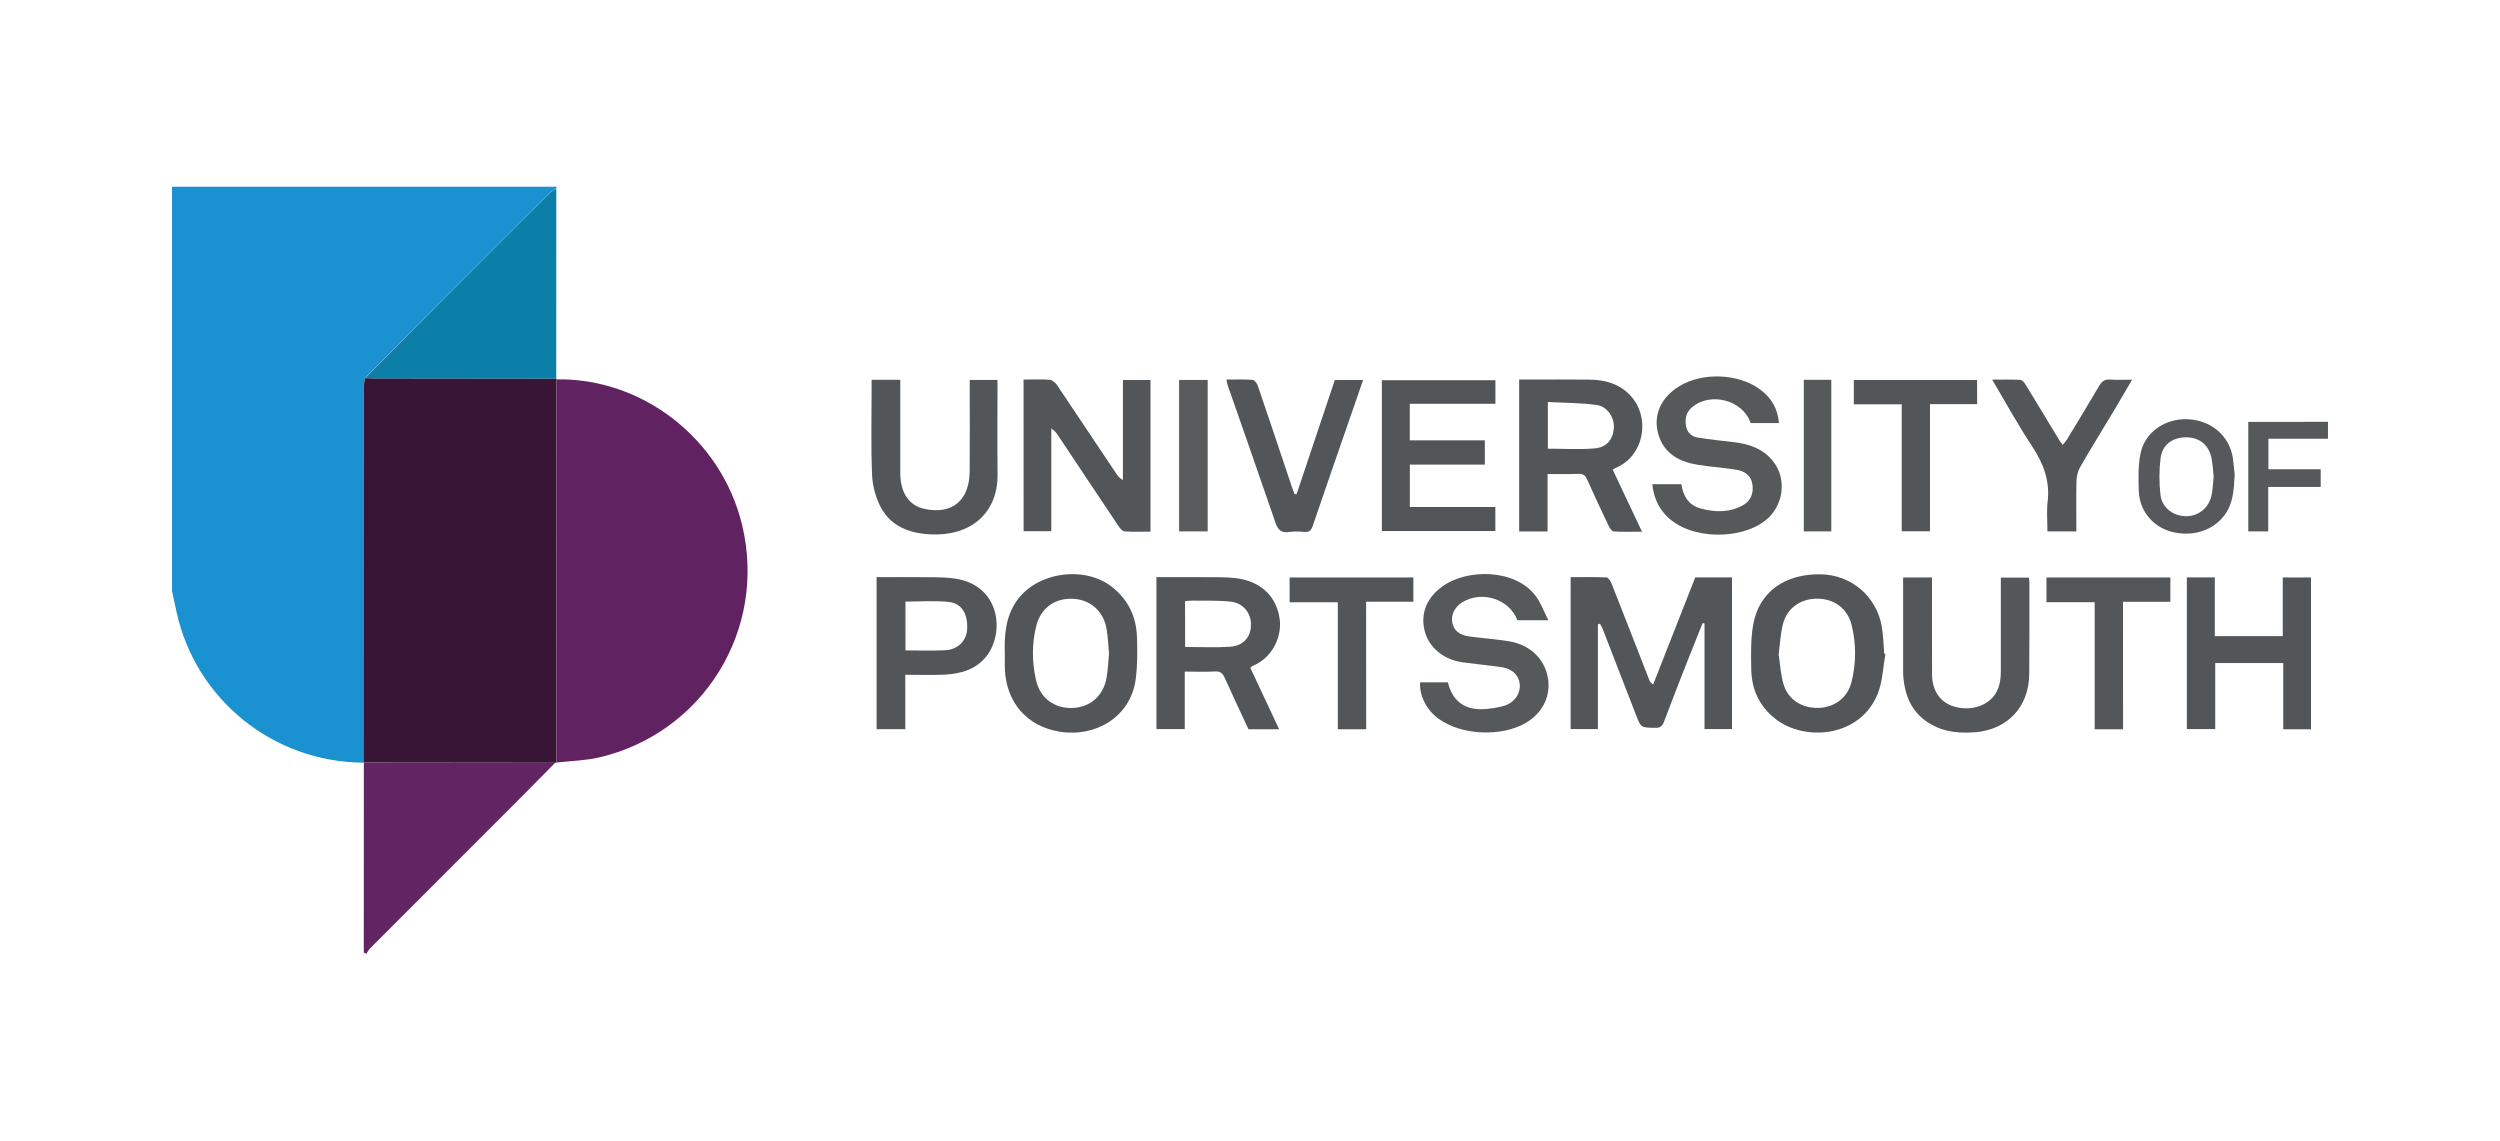 <?xml version="1.0" encoding="utf-8"?>
<!-- Generator: Adobe Illustrator 28.0.0, SVG Export Plug-In . SVG Version: 6.00 Build 0)  -->
<svg version="1.1" xmlns="http://www.w3.org/2000/svg" xmlns:xlink="http://www.w3.org/1999/xlink" x="0px" y="0px"
	 viewBox="0 0 361 164.7" style="enable-background:new 0 0 361 164.7;" xml:space="preserve">
<style type="text/css">
	.st0{fill:#231F20;}
	.st1{fill:#7F4199;}
	.st2{fill:#12294C;}
	.st3{fill:#B11F3D;}
	.st4{fill:#D92B35;}
	.st5{fill:#282425;}
	.st6{fill:#272324;}
	.st7{fill:#272323;}
	.st8{fill:#D92C35;}
	.st9{fill:#262223;}
	.st10{fill:#DA393A;}
	.st11{fill:#DB4541;}
	.st12{fill:#D92733;}
	.st13{fill:#FFF5F1;}
	.st14{fill:#DA413E;}
	.st15{fill:#D93237;}
	.st16{fill:#DA3A3B;}
	.st17{fill-rule:evenodd;clip-rule:evenodd;fill:#312783;}
	.st18{fill:#312783;}
	.st19{fill:#133759;}
	.st20{fill:none;stroke:#FFFFFF;stroke-width:0.74;}
	.st21{fill:#ACDDF7;}
	.st22{fill:#FFCF28;}
	.st23{fill:#FFFFFF;}
	.st24{fill:#E2A122;}
	.st25{fill:#E53421;}
	.st26{fill:#0097D5;}
	.st27{fill:#008A3B;}
	.st28{fill:#85BB25;}
	.st29{fill:#008D3C;}
	.st30{fill:#1B296B;}
	.st31{fill:url(#SVGID_1_);}
	.st32{fill:#2B2A29;}
	.st33{fill-rule:evenodd;clip-rule:evenodd;fill:#231F20;}
	.st34{filter:url(#Adobe_OpacityMaskFilter);}
	.st35{fill-rule:evenodd;clip-rule:evenodd;fill:#FFFFFF;}
	.st36{mask:url(#b_00000147202908081819944540000011123075591543539849_);fill-rule:evenodd;clip-rule:evenodd;fill:#231F20;}
	.st37{filter:url(#Adobe_OpacityMaskFilter_00000135687598764893639250000010776910041564144263_);}
	.st38{mask:url(#d_00000142892558725167343260000008230625351767279511_);fill-rule:evenodd;clip-rule:evenodd;fill:#BD2F37;}
	.st39{filter:url(#Adobe_OpacityMaskFilter_00000131332479797371495240000001715819420359590837_);}
	.st40{mask:url(#f_00000120547196515365468720000012795028362221060998_);fill-rule:evenodd;clip-rule:evenodd;fill:#BD2F37;}
	.st41{fill-rule:evenodd;clip-rule:evenodd;fill:#BD2F37;}
	.st42{filter:url(#Adobe_OpacityMaskFilter_00000040541050725278806930000007646938723962624942_);}
	.st43{mask:url(#h_00000049210890665865852000000008897538758084081078_);fill-rule:evenodd;clip-rule:evenodd;fill:#BD2F37;}
	.st44{fill:#006DA9;}
	.st45{fill:#C6C7C7;}
	.st46{fill:#636373;}
	.st47{fill:#252122;}
	.st48{fill:#262324;}
	.st49{fill:#252223;}
	.st50{fill:#626373;}
	.st51{fill:#2A2627;}
	.st52{fill:#2E2B2C;}
	.st53{fill:#2B2829;}
	.st54{fill:#646474;}
	.st55{fill:#646574;}
	.st56{fill:#2C2A2A;}
	.st57{fill:#666676;}
	.st58{fill:#686877;}
	.st59{fill:#6C6B7A;}
	.st60{fill:#F2F1F2;}
	.st61{fill:#D3D3D7;}
	.st62{fill:#B22526;}
	.st63{fill:#AFB4B9;}
	.st64{fill:#AFB5BA;}
	.st65{fill:#0B0B0B;}
	.st66{fill:#131212;}
	.st67{fill:#070707;}
	.st68{fill:#121212;}
	.st69{fill:#111010;}
	.st70{fill:#141313;}
	.st71{fill:#181716;}
	.st72{fill:#161515;}
	.st73{fill:#B1B6BB;}
	.st74{fill:#FBF3F2;}
	.st75{fill:#F9F5F5;}
	.st76{fill:#FBF2F1;}
	.st77{fill:#EED2D1;}
	.st78{fill:#F3E0DE;}
	.st79{fill:#F4E4E3;}
	.st80{fill:#EFD8D8;}
	.st81{fill:#EAC7C7;}
	.st82{fill:#F5EAEA;}
	.st83{fill:#F5F5F6;}
	.st84{fill:#B32627;}
	.st85{fill:#B32728;}
	.st86{fill:#B42829;}
	.st87{fill:#B83533;}
	.st88{fill:#B7302F;}
	.st89{fill:#1F1C1B;}
	.st90{fill:#F6F6F6;}
	.st91{fill:#FBFCFB;}
	.st92{fill:#C09E2E;}
	.st93{fill:#0D6E9F;}
	.st94{fill:#DD2928;}
	.st95{fill:#C09F2E;}
	.st96{fill:#116E9F;}
	.st97{fill:#DA2727;}
	.st98{fill:#372F24;}
	.st99{fill:#C3A02F;}
	.st100{fill:#090909;}
	.st101{fill:#166A92;}
	.st102{fill:#A19E9E;}
	.st103{fill:#F1F3F5;}
	.st104{fill:#F8F0ED;}
	.st105{fill:#F4F2F0;}
	.st106{fill:#E6E5E4;}
	.st107{fill:#BF2A28;}
	.st108{fill:#CA2727;}
	.st109{fill:#417AA3;}
	.st110{fill:#D64F3A;}
	.st111{fill:#D35946;}
	.st112{fill:#070808;}
	.st113{fill:#0A0A0A;}
	.st114{fill:#090808;}
	.st115{fill:#0E0E0E;}
	.st116{clip-path:url(#SVGID_00000085214686917230928900000000745528885823542422_);fill:#0091B9;}
	.st117{clip-path:url(#SVGID_00000085214686917230928900000000745528885823542422_);fill:#92278F;}
	.st118{fill:#F6F6F9;}
	.st119{fill:#293777;}
	.st120{fill:#35407D;}
	.st121{fill:#F1F2F6;}
	.st122{fill:#EFF0F4;}
	.st123{fill:#ECEDF3;}
	.st124{fill:#F3F3F7;}
	.st125{fill:#F4F3F7;}
	.st126{fill:#F5F5F8;}
	.st127{fill:#BECB30;}
	.st128{fill:#EFEFF4;}
	.st129{fill:#E7E7EE;}
	.st130{fill:#F0F1F6;}
	.st131{fill:#F9F9FB;}
	.st132{fill:#BFCC30;}
	.st133{fill:#26306D;}
	.st134{fill:#28316D;}
	.st135{fill:#27326F;}
	.st136{fill:#26306C;}
	.st137{fill:#2D3B79;}
	.st138{fill:#283877;}
	.st139{fill:#2B3A79;}
	.st140{fill:#293877;}
	.st141{fill:#283776;}
	.st142{fill:#125EA9;}
	.st143{fill:#165FA9;}
	.st144{fill:#1C60AA;}
	.st145{fill:#145FA9;}
	.st146{fill:#1B60A9;}
	.st147{fill:#1860A9;}
	.st148{fill:#195FA9;}
	.st149{fill:#2362AB;}
	.st150{fill:#0D5EA9;}
	.st151{fill:#252021;}
	.st152{fill:#242021;}
	.st153{fill:#232020;}
	.st154{fill:#242122;}
	.st155{fill:#282526;}
	.st156{fill:#EC3226;}
	.st157{fill:#FBFBFA;}
	.st158{fill:#2E2520;}
	.st159{fill:#2C2928;}
	.st160{fill:#F8E014;}
	.st161{fill:#F7DE1B;}
	.st162{fill:#F6DE19;}
	.st163{fill:#E73227;}
	.st164{fill:#0EA38A;}
	.st165{fill:#0BA48B;}
	.st166{fill:#0FA289;}
	.st167{fill:#FBDF14;}
	.st168{fill:#16233D;}
	.st169{fill:url(#SVGID_00000119081403510015133300000010740146327988645766_);}
	.st170{fill:url(#SVGID_00000094581398264693020920000012554170994403559587_);}
	.st171{fill:#0769AE;}
	.st172{fill:#D0CEB0;}
	.st173{fill:#A67941;}
	.st174{fill:#A21E22;}
	.st175{fill:#D21F2F;}
	.st176{fill:#E9E8DE;}
	.st177{fill:#563D3D;}
	.st178{fill:#771113;}
	.st179{fill:#004B6A;}
	.st180{clip-path:url(#SVGID_00000122700828342593732650000012723302089202895504_);}
	.st181{clip-path:url(#SVGID_00000029046451539895370020000018148184871215024548_);fill:#8E6D6A;}
	.st182{fill:none;stroke:#E1087F;stroke-width:0.218;stroke-miterlimit:10;}
	.st183{opacity:0.5;}
	.st184{clip-path:url(#SVGID_00000167370733450860495950000005278351850633001150_);}
	.st185{clip-path:url(#SVGID_00000082354426576432881890000006104364473389233332_);fill:#80252F;}
	.st186{fill:#D1AC61;}
	.st187{fill:none;stroke:#D1AC61;stroke-width:0.871;stroke-miterlimit:10;}
	.st188{clip-path:url(#SVGID_00000029020726077387989150000001012791030812595385_);}
	.st189{clip-path:url(#SVGID_00000129206419472703317680000016264504574972155321_);fill:#80252F;}
	.st190{fill:#D1685A;}
	.st191{clip-path:url(#SVGID_00000150809703167039701570000018086983531929898407_);}
	.st192{clip-path:url(#SVGID_00000018937105203712703260000008039718546145322173_);fill:#80252F;}
	.st193{fill:#173939;}
	.st194{fill:#2F3331;}
	.st195{fill:#64757D;}
	.st196{fill:#E2E3E1;}
	.st197{fill:#7E5B48;}
	.st198{fill:#A57A54;}
	.st199{fill:#ECE3E2;}
	.st200{fill:#3E3C33;}
	.st201{fill:#CC9280;}
	.st202{fill:#733B3C;}
	.st203{fill:#F7EBE7;}
	.st204{fill:#F6E8E5;}
	.st205{fill:#5C3826;}
	.st206{fill:#D0B790;}
	.st207{fill:#93594A;}
	.st208{fill:none;}
	.st209{fill:#B4A69F;}
	.st210{fill:#996C43;}
	.st211{fill:#B58F42;}
	.st212{fill:#F6DDB2;}
	.st213{fill:#008254;}
	.st214{fill:#006B48;}
	.st215{fill:#B78D71;}
	.st216{fill:#E1D080;}
	.st217{fill:#E1C170;}
	.st218{fill:#A1783F;}
	.st219{fill:#231715;}
	.st220{fill:#6A4C43;}
	.st221{fill:#B6B588;}
	.st222{fill:#E5D663;}
	.st223{fill:#F8EE95;}
	.st224{fill:#97663F;}
	.st225{fill:#77624F;}
	.st226{fill:#B4C6C0;}
	.st227{fill:#565E64;}
	.st228{fill:#D5D9D5;}
	.st229{fill:#A1A792;}
	.st230{fill:#AEA278;}
	.st231{fill:#576868;}
	.st232{fill:#6F929A;}
	.st233{fill:#173636;}
	.st234{fill:#EFEEED;}
	.st235{fill:#36403D;}
	.st236{fill:#A2393A;}
	.st237{fill:#CEBB7C;}
	.st238{fill:#E7E2C9;}
	.st239{fill:#71573A;}
	.st240{fill:#9A753D;}
	.st241{fill:#C39892;}
	.st242{fill:#C8A59C;}
	.st243{fill:#97615F;}
	.st244{fill:#BB8989;}
	.st245{fill:#68736D;}
	.st246{fill:#EAEDE8;}
	.st247{fill:#6C7E81;}
	.st248{fill:#ABBBB4;}
	.st249{fill:#0181BE;}
	.st250{fill:#056DB4;}
	.st251{fill:#8EB7CD;}
	.st252{fill:#C6E0EC;}
	.st253{fill:#BF782A;}
	.st254{fill:#4F424D;}
	.st255{fill:#74687E;}
	.st256{fill:#9C979C;}
	.st257{fill:#7E5A37;}
	.st258{fill:#0C5FAB;}
	.st259{fill:#213C75;}
	.st260{fill:#3177AB;}
	.st261{fill:#988161;}
	.st262{fill:#922F6C;}
	.st263{fill:#BE82A6;}
	.st264{fill:#656768;}
	.st265{fill:#083E62;}
	.st266{fill:#932F6C;}
	.st267{fill:#AD628F;}
	.st268{fill:#31006B;}
	.st269{fill:#3A4147;}
	.st270{fill:#002D55;}
	.st271{fill:#252C6A;}
	.st272{fill:#46C1BE;}
	.st273{fill:#333132;}
	.st274{fill:#0A0B0B;}
	.st275{fill:#161616;}
	.st276{fill:#0D0E0E;}
	.st277{fill:#0B0C0C;}
	.st278{fill:#0F0F10;}
	.st279{fill:#100F0F;}
	.st280{fill:#131413;}
	.st281{fill:#EFEDED;}
	.st282{fill:#D23B27;}
	.st283{fill:#1863A3;}
	.st284{fill:#1361A4;}
	.st285{fill:#E5D485;}
	.st286{fill:#DECE88;}
	.st287{fill:#959CB3;}
	.st288{fill:#E4D283;}
	.st289{fill:#E0CE85;}
	.st290{fill:#E1D286;}
	.st291{fill:#1A91D0;}
	.st292{fill:#381435;}
	.st293{fill:#612262;}
	.st294{fill:#632463;}
	.st295{fill:#0C7FA8;}
	.st296{fill:#535659;}
	.st297{fill:#535658;}
	.st298{fill:#56595A;}
	.st299{fill:#525557;}
	.st300{fill:#545759;}
	.st301{fill:#57585B;}
	.st302{fill:#5A5B5D;}
	.st303{fill:#015FBB;}
	.st304{fill:#3E5BC6;}
	.st305{fill:#5D6972;}
	.st306{fill:#BA2632;}
	.st307{fill:#BA2532;}
	.st308{fill:#5E6973;}
	.st309{fill:#5E6B76;}
	.st310{fill:#5F6B74;}
	.st311{fill:#F4F2F1;}
	.st312{fill:#F9F2F3;}
	.st313{fill:#F9F1F1;}
	.st314{fill:#F9F0EF;}
	.st315{fill:#F2EDEC;}
	.st316{fill:#EDE2E2;}
	.st317{fill:#F1EAE9;}
	.st318{fill:#BA2533;}
	.st319{fill:#232F60;}
	.st320{fill:#000F4D;}
	.st321{fill:#203232;}
	.st322{fill:#B39250;}
	.st323{fill:#1D3762;}
	.st324{fill:#B49554;}
	.st325{fill:#D9CAAB;}
	.st326{fill:#E2DCCA;}
	.st327{fill:#B39351;}
	.st328{fill:#1E3662;}
	.st329{fill:#1F3662;}
	.st330{fill:#223764;}
	.st331{fill:#B39253;}
	.st332{fill:#243B67;}
	.st333{fill:#E1D7C1;}
	.st334{fill:#BFBECA;}
	.st335{fill:#FFF8F3;}
	.st336{fill:#9C9BB0;}
	.st337{fill:#19385E;}
	.st338{fill:#18365C;}
	.st339{fill:#B7263C;}
	.st340{fill:#17365C;}
	.st341{fill:#15365B;}
	.st342{fill:#19385D;}
	.st343{fill:#B7243F;}
	.st344{fill:#1A3A5E;}
	.st345{fill:#BC384C;}
	.st346{fill:#1E3F63;}
	.st347{fill:#264467;}
	.st348{fill:#2F5172;}
	.st349{fill:#E52353;}
	.st350{fill:#211F1D;}
	.st351{fill:#282725;}
	.st352{fill:#262523;}
	.st353{fill:#2B2A28;}
	.st354{fill:#252422;}
	.st355{fill:#E02426;}
	.st356{fill:#5690CB;}
	.st357{fill:#BD7129;}
	.st358{fill:#BD732B;}
	.st359{fill:#E09E25;}
	.st360{fill:#D38C28;}
	.st361{fill:#F7BF15;}
	.st362{fill:#C37B33;}
	.st363{fill:#EBAD1F;}
	.st364{fill:#C27829;}
	.st365{fill:#F5BD17;}
	.st366{fill:#B55227;}
	.st367{fill:#B02E24;}
	.st368{fill:#205697;}
	.st369{fill:#F6F5F4;}
	.st370{fill:#CD8529;}
	.st371{fill:#F8F8F7;}
	.st372{fill:#C88029;}
	.st373{fill:#DDDDDC;}
	.st374{fill:#C3C2C2;}
	.st375{fill:#363635;}
	.st376{fill:#D2D2D2;}
	.st377{fill:#EDEDED;}
	.st378{fill:#CCCBCB;}
	.st379{fill:#2C2C6F;}
	.st380{fill:#2D2D6F;}
	.st381{fill:#EC3427;}
	.st382{fill:#ED3828;}
	.st383{fill:#2E2E70;}
	.st384{fill:#ED3B29;}
	.st385{fill:#ED3928;}
	.st386{fill:#EC3728;}
	.st387{fill:url(#SVGID_00000115503402689708648600000005603028229028181650_);}
	.st388{fill:url(#SVGID_00000021096077147517429850000000206703045128053634_);}
	.st389{fill:url(#SVGID_00000170997504764699143120000012151008850598101681_);}
	.st390{fill:url(#SVGID_00000182525570693321650110000003237784726565143712_);}
	.st391{fill:url(#SVGID_00000021101446769543918270000007499597980974820742_);}
	.st392{fill:url(#SVGID_00000018947370865209317950000018208570847739390095_);}
	.st393{fill:url(#SVGID_00000083804015906068906460000010359011330468232087_);}
	.st394{fill:url(#SVGID_00000072241134733626464560000010024016709416380835_);}
	.st395{fill:url(#SVGID_00000178889641015648968320000008021560082782793145_);}
	.st396{fill:url(#SVGID_00000126304164868006882510000014353962615293450371_);}
	.st397{fill:url(#SVGID_00000175295290731096923360000016167874083967621791_);}
	.st398{fill:url(#SVGID_00000077324160193477240330000013743834686020421027_);}
	.st399{fill:url(#SVGID_00000170247152194386957270000015488621613618725263_);}
	.st400{fill:url(#SVGID_00000011720357147405408530000017503278755568025986_);}
	.st401{fill:url(#SVGID_00000140707112308930516910000010487936027755591862_);}
	.st402{fill:url(#SVGID_00000171714992297144002180000017865687996008663695_);}
	.st403{fill:url(#SVGID_00000044136931301892756430000003786878625376302745_);}
	.st404{fill:url(#SVGID_00000015324046732687021460000015929374937944661926_);}
	.st405{fill:url(#SVGID_00000077287612050649033280000007849416010135993986_);}
	.st406{fill:url(#SVGID_00000065797292765030172240000015911100049305550498_);}
	.st407{fill:url(#SVGID_00000156551125587275744400000015279035250673788562_);}
	.st408{fill:url(#SVGID_00000016077794011022226030000008230547439805474701_);}
	.st409{fill:#3B3536;}
	.st410{fill:#292525;}
	.st411{fill:#2F2A2B;}
	.st412{fill:#332E2E;}
	.st413{fill:#2B2728;}
	.st414{fill:#F6F5F5;}
	.st415{fill:#F5F4F4;}
	.st416{fill:#3178BB;}
	.st417{fill:#2E2C2D;}
	.st418{fill:#292627;}
	.st419{fill:#2D2B2C;}
	.st420{fill:#2C292A;}
	.st421{fill:#323031;}
	.st422{fill:#312F30;}
	.st423{fill:#333133;}
	.st424{fill:#302D2F;}
	.st425{fill:#3B3A3C;}
	.st426{fill:#FBFBFB;}
	.st427{fill:#E12728;}
	.st428{fill:#1F1D1D;}
	.st429{fill:#1E1C1C;}
	.st430{fill:#222020;}
	.st431{fill:#232222;}
	.st432{fill:#0A0A09;}
	.st433{fill:#686564;}
	.st434{fill:#1A1918;}
	.st435{fill:#181717;}
	.st436{fill:#201F1F;}
	.st437{fill:#1C1B1B;}
	.st438{fill:#1B1919;}
	.st439{fill:#201E1E;}
	.st440{fill:#151414;}
	.st441{fill:#2A2828;}
	.st442{fill:#FBF2F0;}
	.st443{fill:#FBF1F0;}
	.st444{fill:#FAECE9;}
	.st445{fill:#FBF0ED;}
	.st446{fill:#E1312D;}
	.st447{fill:#163C65;}
	.st448{fill:#173C65;}
	.st449{fill:#535F80;}
	.st450{fill:#7E87A2;}
	.st451{fill:#9DA0B5;}
	.st452{fill:#183D66;}
	.st453{fill:#183C65;}
	.st454{fill:#143C65;}
	.st455{fill:#193D66;}
	.st456{fill:#173D65;}
	.st457{fill:#FBF9FA;}
	.st458{fill:#FBFCFF;}
	.st459{fill:#D92238;}
	.st460{fill:#D92237;}
	.st461{fill:#D92338;}
	.st462{fill:#FCF1EF;}
	.st463{fill:#FAEDEA;}
	.st464{fill:#E12226;}
	.st465{fill:#E12527;}
	.st466{fill:#E12427;}
	.st467{fill:#E02026;}
	.st468{fill:#E02828;}
	.st469{fill:#FFF9F8;}
	.st470{fill:#FFF5F3;}
	.st471{fill:#FFF4F1;}
	.st472{fill:#FFF6F3;}
	.st473{fill:#FFF2ED;}
	.st474{fill:#FCE6E0;}
	.st475{fill:#E1332D;}
	.st476{fill:#F9DBD2;}
	.st477{fill:#FAE2DA;}
	.st478{fill:#F9D7CB;}
	.st479{fill:#FCEFEA;}
	.st480{fill:#F4B4AD;}
	.st481{fill:#E02B2A;}
	.st482{fill:#E13B32;}
	.st483{fill:#E13630;}
	.st484{fill:#EC7B7B;}
	.st485{fill:#722A79;}
	.st486{fill:#722B79;}
	.st487{fill:#AB96AE;}
	.st488{fill:#AC97AE;}
	.st489{fill:#AB97AE;}
	.st490{fill:#742E7A;}
	.st491{fill:#732F7A;}
	.st492{fill:#75327C;}
	.st493{fill:#FBF9FB;}
	.st494{fill:#F9F6F9;}
	.st495{fill:#F9F7FA;}
	.st496{fill:#FBF8FA;}
	.st497{fill:#F7F4F8;}
	.st498{fill:#E92625;}
	.st499{fill:#200806;}
	.st500{fill:#1D1D1D;}
	.st501{fill:#F6E215;}
	.st502{fill:#D24026;}
	.st503{fill:#ED3A24;}
	.st504{fill:#EE4923;}
	.st505{fill:#471211;}
	.st506{fill:#EF5822;}
	.st507{fill:#F06822;}
	.st508{fill:#5D0E0D;}
	.st509{fill:#F58B1E;}
	.st510{fill:#FBB813;}
	.st511{fill:#341110;}
	.st512{fill:#F7D90F;}
	.st513{fill:#CA2126;}
	.st514{fill:#981B1E;}
	.st515{fill:#F38020;}
	.st516{fill:#FAB016;}
	.st517{fill:#D52126;}
	.st518{fill:#F8A01B;}
	.st519{fill:#89191A;}
	.st520{fill:#B92025;}
	.st521{fill:#F9CA0F;}
	.st522{fill:#F17321;}
	.st523{fill:#A51E22;}
	.st524{fill:#751213;}
	.st525{fill:#F6961D;}
	.st526{fill:#E05C25;}
	.st527{fill:#28266B;}
	.st528{fill:#EC282B;}
	.st529{fill:#F8F7F9;}
	.st530{fill:#F7F7FA;}
	.st531{fill:#F6F6FA;}
	.st532{fill:#F5F4F7;}
	.st533{fill:#F8F8FB;}
	.st534{fill:#F1F1F5;}
	.st535{fill:#F2F2F7;}
	.st536{fill:#EFEEF3;}
	.st537{fill:#F1F0F5;}
	.st538{fill:#ECEBF2;}
	.st539{fill:#211C58;}
	.st540{fill:#1F1A51;}
	.st541{fill:#1E184F;}
	.st542{fill:#FFF6F5;}
	.st543{fill:#29266B;}
	.st544{fill:#2B296D;}
	.st545{fill:#EC2A2C;}
	.st546{fill:#EC2B2D;}
	.st547{fill:#FFF8F7;}
	.st548{fill:#E75253;}
	.st549{fill:#E33C3A;}
	.st550{fill:#EA4343;}
	.st551{fill:#E24748;}
	.st552{fill:#EB1C24;}
	.st553{fill:#3C3C3E;}
	.st554{fill:#3D3D3F;}
	.st555{fill:#404042;}
	.st556{fill:#3E3E40;}
	.st557{fill:#3F3E40;}
	.st558{fill:#3B3B3D;}
	.st559{fill:#3B3C3D;}
	.st560{fill:#444445;}
	.st561{fill:#393A3C;}
	.st562{fill:#3C3C3D;}
	.st563{fill:#3A3A3C;}
	.st564{fill:#4F4E4F;}
	.st565{fill:#3A3B3D;}
	.st566{fill:#38383A;}
	.st567{fill:#1A170F;}
	.st568{fill:#050505;}
	.st569{fill:#9D9EA2;}
	.st570{fill:#F38667;}
	.st571{fill:#D29F2B;}
	.st572{fill:#6F7074;}
	.st573{fill:#8D5540;}
	.st574{fill:#E2BD71;}
	.st575{fill:#ECD5A3;}
	.st576{fill:#EED8AB;}
	.st577{fill:#EACC8F;}
	.st578{fill:#9F8340;}
	.st579{fill:#E7C785;}
	.st580{fill:#E4C27D;}
	.st581{fill:#EACD94;}
	.st582{fill:#DFB65E;}
	.st583{fill:#CC9B2A;}
	.st584{fill:#D9AB42;}
	.st585{fill:#DCBB7A;}
	.st586{fill:#221D17;}
	.st587{fill:#B0B1B4;}
	.st588{fill:#F5EBD2;}
	.st589{fill:#E8E8E7;}
	.st590{fill:#BABBBF;}
	.st591{fill:#E85637;}
	.st592{fill:#848588;}
	.st593{fill:#ED373F;}
	.st594{fill:#1465A0;}
	.st595{fill:#1866A1;}
	.st596{fill:#1065A0;}
	.st597{fill:#0D65A0;}
	.st598{fill:#1265A0;}
	.st599{fill:#1B66A1;}
	.st600{fill:#1966A1;}
	.st601{fill:#1666A1;}
	.st602{fill:#2D357A;}
	.st603{fill:#B1862E;}
	.st604{fill:#363E7E;}
	.st605{fill:#333C7D;}
	.st606{fill:#A78238;}
	.st607{fill:#2F387A;}
	.st608{fill:#A27B2F;}
	.st609{fill:#343C80;}
	.st610{fill:#2D337E;}
	.st611{fill:#3B4480;}
	.st612{fill:#394284;}
	.st613{fill:#2B3474;}
	.st614{fill:#4E568C;}
	.st615{fill:#2F3780;}
	.st616{fill:#313876;}
	.st617{fill:#565E9A;}
	.st618{fill:#5E638E;}
	.st619{fill:#BB9D5D;}
	.st620{fill:#F4F3F5;}
	.st621{fill:#EDEDF0;}
	.st622{fill:#E4E3E6;}
	.st623{fill:#A7A4BF;}
	.st624{fill:#C7C8D7;}
	.st625{fill:#3D4273;}
	.st626{fill:#8D8AB3;}
	.st627{fill:#2C3380;}
	.st628{fill:#303650;}
	.st629{fill:#F9F9F9;}
	.st630{fill:#525455;}
	.st631{fill:#B1B2B1;}
	.st632{fill:#4FAF49;}
	.st633{fill:#55B04B;}
	.st634{fill:#4FAD48;}
	.st635{fill:#6FB55F;}
	.st636{fill:#66B65B;}
	.st637{fill:#50AF4A;}
	.st638{fill:#51AF49;}
	.st639{fill:#52B04A;}
	.st640{fill:#51AF4A;}
	.st641{fill:#52AF4A;}
	.st642{fill:#7FC077;}
	.st643{fill:#61B254;}
	.st644{fill:#59B14F;}
	.st645{fill:#58B14E;}
	.st646{fill:#C64128;}
	.st647{fill:#C64228;}
	.st648{fill:#0A243E;}
	.st649{fill:#0F2640;}
	.st650{fill:#0E253F;}
	.st651{fill:#0C253F;}
	.st652{fill:#0D263F;}
	.st653{fill:#102740;}
	.st654{fill:#112740;}
	.st655{fill:#122841;}
	.st656{fill:#132841;}
	.st657{fill:#3B444D;}
	.st658{fill:#3A434C;}
	.st659{fill:#39424B;}
	.st660{fill:#404750;}
	.st661{fill:#404851;}
	.st662{fill:#424951;}
	.st663{fill:#454C55;}
	.st664{fill:#3F4750;}
	.st665{fill:#414951;}
	.st666{fill:#434A52;}
	.st667{fill:#F0EFEF;}
	.st668{fill:#F1F0F1;}
	.st669{fill:#464D56;}
	.st670{fill:#221A18;}
	.st671{fill:#AD2581;}
	.st672{fill:#F8F8F8;}
	.st673{fill:#E31F24;}
	.st674{fill:#AA2480;}
	.st675{fill:#E6CE1B;}
	.st676{fill:#E01F24;}
	.st677{fill:#7E7E7E;}
	.st678{fill:#F2F1F1;}
	.st679{fill:#374C9B;}
	.st680{fill:#ECEBEA;}
	.st681{fill:#E8D019;}
	.st682{fill:#2A051F;}
	.st683{fill:#E3E2E2;}
	.st684{fill:#A6247E;}
	.st685{fill:#D91F24;}
	.st686{fill:#0E8944;}
	.st687{fill:#E1CA1D;}
	.st688{fill:#DBC623;}
	.st689{fill:#393513;}
	.st690{fill:#382726;}
	.st691{fill:#CBB829;}
	.st692{fill:#9E2378;}
	.st693{fill:#CFCFCE;}
	.st694{fill:#3D3E3E;}
	.st695{fill:#323333;}
	.st696{fill:#272010;}
	.st697{fill:#370800;}
	.st698{fill:#F4F4F4;}
	.st699{fill:#222223;}
	.st700{fill:#100E0E;}
	.st701{fill:#2E2E2F;}
	.st702{fill:#171616;}
	.st703{fill:#4D4D4F;}
	.st704{fill:#39393A;}
	.st705{fill:#666769;}
	.st706{fill:#B8BABA;}
	.st707{fill:#808183;}
	.st708{fill:#444446;}
	.st709{fill:#626365;}
	.st710{fill:#6C6D6F;}
	.st711{fill:#909293;}
	.st712{fill:#9A9C9D;}
	.st713{fill:#545355;}
	.st714{fill:#D9DADA;}
	.st715{fill:#7C7D7E;}
	.st716{fill:#757678;}
	.st717{fill:#5B5B5D;}
	.st718{fill:#87898A;}
	.st719{fill:#E0E0E0;}
	.st720{fill:#AEB0B1;}
	.st721{fill:#CACBCC;}
	.st722{fill:#A2A4A6;}
	.st723{fill:#D1D2D2;}
	.st724{fill:#E8E8E8;}
	.st725{fill:#EFEEEE;}
	.st726{fill:#C2C3C4;}
	.st727{fill:#113E5E;}
	.st728{fill:#1E9CD7;}
	.st729{fill:#123E5E;}
	.st730{fill:#184060;}
	.st731{fill:#244564;}
	.st732{fill:#2B4968;}
	.st733{fill:#304B6A;}
	.st734{fill:#284766;}
	.st735{fill:#435774;}
	.st736{fill:#50607C;}
	.st737{fill:#364E6D;}
	.st738{fill:#3C5270;}
	.st739{fill:#EEEEF1;}
	.st740{fill:#F6F5F7;}
	.st741{fill:#009D6E;}
	.st742{fill:#0E3836;}
	.st743{fill:#113936;}
	.st744{fill:#123937;}
	.st745{fill:#0F3836;}
	.st746{fill:#109F71;}
	.st747{fill:#113937;}
	.st748{fill:#0A9F70;}
	.st749{fill:#143A38;}
	.st750{fill:#14A072;}
	.st751{fill:#133A37;}
	.st752{fill:#0D3835;}
	.st753{fill:#FFC40A;}
	.st754{fill:#DA1F32;}
	.st755{fill:none;stroke:#FFFFFF;stroke-width:0.139;stroke-miterlimit:3.864;}
	.st756{fill:none;stroke:#FFFFFF;stroke-width:0.039;stroke-miterlimit:3.864;}
	.st757{fill:#232F65;}
	.st758{fill-rule:evenodd;clip-rule:evenodd;fill:#232F65;}
	.st759{fill-rule:evenodd;clip-rule:evenodd;fill:#FAB023;}
	.st760{fill:#612466;}
	.st761{fill:#211E1F;}
	.st762{fill:#642972;}
	.st763{fill:#CD2027;}
	.st764{fill:#221F1F;}
	.st765{fill:#F3C719;}
	.st766{fill:#A8AAAC;}
	.st767{fill:#067FAE;}
	.st768{fill:#BB2126;}
	.st769{fill:#E2087E;}
	.st770{fill:#7E2988;}
	.st771{fill:#C21E5C;}
	.st772{fill:#ED2F23;}
	.st773{fill-rule:evenodd;clip-rule:evenodd;fill:#942130;}
	.st774{fill-rule:evenodd;clip-rule:evenodd;fill:#F6FBFD;}
	.st775{fill:#1D1D1B;}
	.st776{fill:#E5263F;}
	.st777{fill:#002147;}
	.st778{fill:#A01C31;}
	.st779{fill:#D4942B;}
	.st780{fill-rule:evenodd;clip-rule:evenodd;}
	.st781{fill:#C82127;}
	.st782{fill:#F5C912;}
	.st783{fill:#B2B2B2;}
	.st784{fill:#CC353A;}
	.st785{fill:#232743;}
	.st786{fill:#212740;}
	.st787{fill:none;stroke:#231F20;stroke-miterlimit:10;}
	.st788{fill:#1E1B1A;}
	.st789{fill:#F5B219;}
	.st790{fill:#B7212C;}
	.st791{fill:#F1B11A;}
	.st792{fill:#B5212C;}
	.st793{fill:#31200A;}
	.st794{fill:#EFAF1B;}
	.st795{fill:#EEAD1D;}
	.st796{fill:#2F281A;}
	.st797{fill:#342C1A;}
	.st798{fill:#EAE8E8;}
	.st799{fill:#DDDCDB;}
	.st800{fill:#222120;}
	.st801{fill:#3B3C3C;}
	.st802{fill:#D59B22;}
	.st803{fill:#B3202B;}
	.st804{fill:#311509;}
	.st805{fill:#271206;}
	.st806{fill:#AC202A;}
	.st807{fill:#39180B;}
	.st808{fill:#462612;}
	.st809{fill:#E7A81F;}
	.st810{fill:#543F16;}
	.st811{fill:#01043B;}
	.st812{fill:#FFFAF8;}
	.st813{fill:#FFF9F6;}
	.st814{fill:#FFF8F6;}
	.st815{fill:#FBF3F0;}
	.st816{fill:#FBEEEB;}
	.st817{fill:#FBF1EF;}
	.st818{fill:#FFFBF9;}
	.st819{fill:#F9F1ED;}
	.st820{fill:#FBF1ED;}
	.st821{fill:#F9EBE8;}
	.st822{fill:#F9F0ED;}
	.st823{fill:#FBF1EE;}
	.st824{fill:#FBF6F4;}
	.st825{fill:#F9EEEB;}
	.st826{fill:#FBF7F5;}
	.st827{fill:#FAECE8;}
	.st828{fill:#FBF3F1;}
	.st829{fill:#FCEDEB;}
	.st830{fill:#E12A2A;}
	.st831{fill:#E12B2B;}
	.st832{fill:#E12327;}
	.st833{fill:#E12528;}
	.st834{fill:#E22F2F;}
	.st835{fill:#003B4A;}
	.st836{fill:#E30613;}
	.st837{fill:#003DA6;}
	.st838{fill:#130F3D;}
	.st839{fill:#005192;}
	.st840{fill:#CE0E2D;}
	.st841{fill:#2D2A26;}
	.st842{fill:#D82D2E;}
	.st843{fill:#542360;}
	.st844{fill:#292644;}
	.st845{clip-path:url(#SVGID_00000140011612280947058770000011983234347678383008_);}
	.st846{clip-path:url(#SVGID_00000098210431521917833690000016792293921665671073_);fill:#231F20;}
	.st847{fill:#EC3225;}
	.st848{fill:#22205F;}
	.st849{fill-rule:evenodd;clip-rule:evenodd;fill:#22205F;}
	.st850{clip-path:url(#SVGID_00000087371298408149580730000001932174144661909639_);}
	.st851{fill:#D63A4A;}
	.st852{fill:#F37021;}
	.st853{fill:#1C2B39;}
	.st854{clip-path:url(#SVGID_00000097478141978445682490000017567811955793861817_);fill:#FFFFFF;}
	.st855{clip-path:url(#SVGID_00000080904026882234909240000006301752383252434847_);fill:#FFFFFF;}
	.st856{fill:#224492;}
	.st857{fill:#234593;}
	.st858{fill:#322A29;}
	.st859{fill:#244694;}
	.st860{fill:#7185BB;}
	.st861{fill:#EB2A26;}
	.st862{fill:#21428D;}
	.st863{fill:#F1A933;}
	.st864{fill:#E72A26;}
	.st865{fill:#F2F0F0;}
	.st866{fill:#F7D0C1;}
	.st867{fill:#4B4748;}
	.st868{fill:#CFCBCB;}
	.st869{fill:#A1A1A1;}
	.st870{fill:#DEDCDC;}
	.st871{fill:#80AD3F;}
	.st872{fill:#DC9A32;}
	.st873{fill:#65863E;}
	.st874{fill:#494A58;}
	.st875{fill:#DC2B27;}
	.st876{fill:#7A372F;}
	.st877{fill:#97743C;}
	.st878{fill:#807E7E;}
	.st879{fill:#686666;}
	.st880{fill:#253D7E;}
	.st881{fill:#30337E;}
	.st882{fill:#2CA8E0;}
	.st883{fill:#01A44E;}
	.st884{fill:#FAEC21;}
	.st885{fill:#EA2027;}
	.st886{fill:#704B9C;}
</style>
<g id="Layer_2">
</g>
<g id="Layer_1">
	<g>
		<path class="st291" d="M52.49,110.13c-13.14-0.09-24.22-9.17-26.99-21.73c-0.23-1.02-0.44-2.04-0.66-3.06c0-19.46,0-38.92,0-58.38
			c18.51,0,37.02,0,55.52,0c-0.01,0.08-0.03,0.15-0.04,0.23c-0.35,0.25-0.73,0.45-1.03,0.74c-5.12,5.1-10.23,10.21-15.34,15.32
			c-3.76,3.77-7.51,7.56-11.26,11.34c-0.07,0.45-0.19,0.9-0.19,1.35C52.49,74.02,52.49,92.08,52.49,110.13z"/>
		<path class="st292" d="M52.49,110.13c0-18.06,0.01-36.12,0.02-54.18c0-0.45,0.13-0.9,0.19-1.35c0.47,0.01,0.95,0.03,1.42,0.03
			c8.73,0.01,17.47,0.02,26.2,0.03c0.03,0.03,0.05,0.07,0.04,0.11c0,1.94-0.01,3.87-0.01,5.81c0,16.51-0.01,33.01-0.01,49.52
			c-0.06,0.03-0.12,0.04-0.18,0.05c-9.21-0.01-18.41-0.02-27.62-0.03L52.49,110.13z"/>
		<path class="st293" d="M80.34,110.11c0-16.51,0.01-33.01,0.01-49.52c0-1.94,0.01-3.87,0.01-5.81c12.32-0.22,23.75,8.5,26.78,20.95
			c3.71,15.24-5.65,30.16-20.66,33.65C84.49,109.84,82.39,109.87,80.34,110.11z"/>
		<path class="st294" d="M52.54,110.12c9.21,0.01,18.41,0.02,27.62,0.03c-1.8,1.82-3.59,3.64-5.39,5.45
			c-7.1,7.11-14.21,14.21-21.31,21.32c-0.23,0.23-0.37,0.54-0.56,0.81c-0.12-0.06-0.24-0.12-0.37-0.18
			C52.54,128.41,52.54,119.27,52.54,110.12z"/>
		<path class="st295" d="M80.32,54.67c-8.73-0.01-17.47-0.02-26.2-0.03c-0.47,0-0.95-0.02-1.42-0.03c3.75-3.78,7.5-7.57,11.26-11.34
			c5.1-5.12,10.22-10.22,15.34-15.32c0.3-0.3,0.68-0.5,1.03-0.74C80.32,36.35,80.32,45.51,80.32,54.67z"/>
		<path class="st296" d="M230.74,90.15c0,5.02,0,10.04,0,15.13c-1.36,0-2.62,0-3.94,0c0-7.26,0-14.52,0-21.94
			c1.72,0,3.46-0.04,5.19,0.04c0.26,0.01,0.59,0.56,0.74,0.93c1.84,4.65,3.64,9.31,5.46,13.96c0.06,0.16,0.15,0.32,0.53,0.56
			c2.02-5.15,4.05-10.3,6.07-15.45c1.77,0,3.51,0,5.31,0c0,7.31,0,14.57,0,21.9c-1.3,0-2.57,0-3.97,0c0-5.08,0-10.17,0-15.26
			c-0.09-0.02-0.18-0.03-0.27-0.05c-0.68,1.7-1.37,3.4-2.04,5.1c-1.2,3.06-2.4,6.11-3.55,9.18c-0.25,0.67-0.58,0.86-1.27,0.85
			c-2.05-0.03-2.04-0.01-2.76-1.86c-1.59-4.12-3.18-8.23-4.78-12.34c-0.11-0.29-0.28-0.56-0.42-0.84
			C230.95,90.1,230.85,90.13,230.74,90.15z"/>
		<path class="st297" d="M147.8,54.81c1.29,0,2.53-0.06,3.76,0.03c0.37,0.03,0.82,0.4,1.05,0.73c2.87,4.26,5.71,8.54,8.57,12.81
			c0.23,0.35,0.48,0.68,0.97,0.93c0-4.79,0-9.58,0-14.44c1.38,0,2.64,0,3.98,0c0,7.24,0,14.5,0,21.9c-1.23,0-2.5,0.06-3.76-0.04
			c-0.32-0.02-0.67-0.48-0.89-0.81c-2.94-4.38-5.85-8.77-8.77-13.15c-0.21-0.32-0.46-0.62-0.9-0.89c0,4.92,0,9.84,0,14.83
			c-1.41,0-2.67,0-4,0C147.8,69.48,147.8,62.22,147.8,54.81z"/>
		<path class="st296" d="M166.99,83.34c2.9,0,5.77-0.02,8.65,0.01c1.16,0.01,2.34,0.02,3.48,0.24c3.24,0.62,5.25,2.74,5.67,5.83
			c0.3,2.21-0.75,5.42-3.96,6.77c-0.06,0.03-0.11,0.09-0.28,0.25c1.36,2.9,2.74,5.84,4.16,8.87c-1.57,0-2.98,0-4.43,0
			c-1.15-2.49-2.32-4.95-3.44-7.45c-0.29-0.65-0.62-0.94-1.38-0.9c-1.42,0.08-2.84,0.02-4.38,0.02c0,2.79,0,5.51,0,8.3
			c-1.41,0-2.71,0-4.09,0C166.99,98.01,166.99,90.73,166.99,83.34z M171.13,93.42c2.2,0,4.36,0.11,6.49-0.03
			c1.91-0.13,2.98-1.37,3.02-3.11c0.05-1.71-1.1-3.21-2.91-3.4c-1.88-0.2-3.79-0.12-5.68-0.15c-0.31,0-0.62,0.05-0.93,0.08
			C171.13,89.07,171.13,91.22,171.13,93.42z"/>
		<path class="st296" d="M232.87,67.81c1.4,2.97,2.78,5.89,4.24,8.97c-1.43,0-2.75,0.04-4.07-0.03c-0.24-0.01-0.55-0.41-0.69-0.7
			c-1.09-2.27-2.16-4.54-3.18-6.84c-0.26-0.59-0.58-0.81-1.23-0.78c-1.45,0.05-2.91,0.02-4.47,0.02c0,2.81,0,5.52,0,8.29
			c-1.41,0-2.71,0-4.1,0c0-7.28,0-14.53,0-21.93c0.45,0,0.94,0,1.44,0c2.92,0,5.85-0.03,8.77,0.01c2.56,0.03,4.84,0.81,6.4,2.97
			c2.09,2.89,1.45,7.87-2.48,9.69C233.31,67.56,233.12,67.68,232.87,67.81z M223.51,64.79c2.33,0,4.55,0.14,6.75-0.04
			c1.77-0.15,2.68-1.33,2.78-2.97c0.09-1.46-0.92-3.09-2.47-3.3c-2.31-0.32-4.68-0.3-7.06-0.43
			C223.51,60.46,223.51,62.61,223.51,64.79z"/>
		<path class="st296" d="M272.26,94.42c-0.35,1.92-0.4,3.96-1.11,5.74c-2.53,6.35-10.58,6.98-14.83,3.61
			c-2.3-1.83-3.39-4.26-3.44-7.12c-0.04-2.17-0.09-4.39,0.29-6.51c0.85-4.67,4.58-7.31,9.77-7.21c4.38,0.08,8.03,3.18,8.79,7.53
			c0.22,1.29,0.24,2.61,0.35,3.91C272.14,94.39,272.2,94.41,272.26,94.42z M256.84,94.49c0.21,1.38,0.28,2.9,0.7,4.31
			c0.67,2.24,2.66,3.48,5.03,3.42c2.33-0.06,4.22-1.45,4.79-3.75c0.68-2.73,0.69-5.5,0.01-8.23c-0.59-2.36-2.47-3.75-4.87-3.79
			c-2.47-0.03-4.44,1.32-5.05,3.69C257.1,91.51,257.04,92.95,256.84,94.49z"/>
		<path class="st296" d="M145.1,94.65c-0.11-2.95,0.11-5.5,1.63-7.77c2.84-4.25,9.82-5.3,13.84-2.13c2.38,1.87,3.52,4.34,3.61,7.28
			c0.07,2.03,0.08,4.08-0.19,6.09c-0.74,5.4-5.77,8.37-10.95,7.54c-4.78-0.76-7.78-4.28-7.94-9.14
			C145.07,95.78,145.1,95.05,145.1,94.65z M160.14,94.35c-0.11-1.15-0.15-2.36-0.35-3.54c-0.43-2.53-2.32-4.2-4.78-4.34
			c-2.63-0.15-4.7,1.28-5.36,3.87c-0.67,2.62-0.64,5.29-0.04,7.91c0.6,2.6,2.7,4.09,5.28,3.98c2.58-0.11,4.48-1.79,4.91-4.45
			C160,96.66,160.03,95.53,160.14,94.35z"/>
		<path class="st298" d="M205.07,98.53c1.33,0,2.67,0,4.01,0c0.66,2.8,2.57,4.14,5.56,3.84c0.9-0.09,1.82-0.21,2.67-0.49
			c1.43-0.47,2.27-1.78,2.14-3.09c-0.13-1.3-1.08-2.23-2.66-2.46c-1.84-0.26-3.69-0.43-5.53-0.68c-2.84-0.39-4.96-2.17-5.55-4.59
			c-0.6-2.45,0.28-4.68,2.46-6.3c3.6-2.7,10.61-2.65,13.57,1.28c0.74,0.98,1.17,2.19,1.85,3.53c-1.76,0-3.12,0-4.47,0
			c-1.17-3.09-5.22-4.37-8.04-2.55c-1.04,0.67-1.58,1.81-1.37,2.89c0.21,1.11,1.02,1.8,2.44,1.99c1.91,0.26,3.85,0.39,5.75,0.7
			c3.03,0.51,5.11,2.51,5.61,5.23c0.47,2.59-0.69,5.04-3.08,6.49c-3.52,2.13-9.38,1.89-12.7-0.53
			C206.01,102.56,204.91,100.39,205.07,98.53z"/>
		<path class="st298" d="M256.88,61.09c-1.48,0-2.79,0-4.09,0c-1.11-3.34-5.85-4.57-8.52-2.23c-0.84,0.74-0.98,1.69-0.8,2.7
			c0.17,0.92,0.83,1.49,1.72,1.63c1.65,0.26,3.32,0.45,4.98,0.63c2.28,0.25,4.38,0.91,5.86,2.78c2.03,2.54,1.55,6.45-1.09,8.54
			c-3.64,2.89-10.95,2.82-14.31-0.65c-1.22-1.26-1.84-2.76-2.04-4.57c1.41,0,2.76,0,4.21,0c0.22,1.64,0.99,2.99,2.67,3.47
			c2.08,0.59,4.19,0.67,6.17-0.41c1.2-0.65,1.6-1.77,1.4-3.07c-0.19-1.27-1.15-1.88-2.27-2.07c-1.87-0.32-3.77-0.42-5.64-0.73
			c-2.68-0.44-4.88-1.63-5.68-4.45c-0.77-2.72,0.4-5.27,3.02-6.88c3.35-2.06,8.56-1.88,11.72,0.48
			C255.76,57.42,256.71,58.98,256.88,61.09z"/>
		<path class="st296" d="M333.71,105.31c-1.34,0-2.62,0-4.01,0c0-3.16,0-6.32,0-9.56c-3.31,0-6.51,0-9.82,0c0,3.14,0,6.3,0,9.53
			c-1.42,0-2.71,0-4.1,0c0-7.28,0-14.56,0-21.9c1.33,0,2.63,0,4.04,0c0,2.83,0,5.63,0,8.48c3.31,0,6.5,0,9.81,0
			c0-2.83,0-5.62,0-8.47c1.41,0,2.71,0,4.08,0C333.71,90.67,333.71,97.93,333.71,105.31z"/>
		<path class="st299" d="M199.54,76.69c0-7.24,0-14.47,0-21.79c5.45,0,10.9,0,16.4,0c0,1.1,0,2.18,0,3.41c-4.11,0-8.22,0-12.37,0
			c0,1.81,0,3.48,0,5.27c3.61,0,7.2,0,10.84,0c0,1.21,0,2.3,0,3.51c-3.57,0-7.17,0-10.83,0c0,2.08,0,4.03,0,6.12
			c4.09,0,8.19,0,12.35,0c0,1.21,0,2.29,0,3.47C210.51,76.69,205.09,76.69,199.54,76.69z"/>
		<path class="st300" d="M274.81,83.39c1.46,0,2.77,0,4.17,0c0,0.44,0,0.83,0,1.22c0,4.28-0.01,8.56,0.01,12.83
			c0.01,2.19,1.1,3.84,2.87,4.48c2.13,0.77,4.53,0.29,5.87-1.2c1-1.1,1.18-2.47,1.19-3.88c0.01-4.09,0-8.19,0-12.28
			c0-0.36,0-0.72,0-1.15c1.38,0,2.68,0,4.05,0c0.03,0.22,0.08,0.46,0.08,0.7c0,4.42,0.01,8.85-0.03,13.27
			c-0.05,4.74-3.19,8.04-7.94,8.37c-2.69,0.19-5.27-0.19-7.43-1.98c-1.82-1.51-2.57-3.58-2.8-5.86c-0.04-0.36-0.04-0.73-0.04-1.09
			C274.81,92.36,274.81,87.91,274.81,83.39z"/>
		<path class="st296" d="M125.86,54.84c1.42,0,2.7,0,4.14,0c0,0.39,0,0.78,0,1.16c0,4.1-0.01,8.19,0,12.28
			c0.01,2.91,1.26,4.73,3.53,5.21c3.97,0.84,6.45-1.22,6.49-5.43c0.03-3.98,0.01-7.97,0.01-11.96c0-0.39,0-0.79,0-1.24
			c1.35,0,2.61,0,4.01,0c0,0.39,0,0.78,0,1.16c0,4.13-0.04,8.26,0.01,12.39c0.08,5.77-3.97,9.06-9.76,8.75
			c-2.95-0.16-5.6-1.14-7.07-3.85c-0.75-1.39-1.22-3.09-1.29-4.67c-0.18-4.2-0.07-8.41-0.07-12.61
			C125.86,55.68,125.86,55.32,125.86,54.84z"/>
		<path class="st296" d="M130.73,105.3c-1.5,0-2.79,0-4.15,0c0-7.31,0-14.57,0-21.96c2.65,0,5.27-0.02,7.89,0.01
			c1.24,0.02,2.49,0.02,3.7,0.24c6.34,1.12,6.92,7.92,4.21,11.25c-1.53,1.88-3.74,2.48-6.06,2.58c-1.82,0.08-3.65,0.02-5.6,0.02
			C130.73,100.04,130.73,102.61,130.73,105.3z M130.75,93.92c1.97,0,3.83,0.06,5.69-0.02c1.82-0.07,3.1-1.33,3.21-2.98
			c0.15-2.22-0.75-3.8-2.65-4c-2.04-0.21-4.12-0.05-6.25-0.05C130.75,89.18,130.75,91.5,130.75,93.92z"/>
		<path class="st296" d="M177.09,54.81c1.3,0,2.54-0.05,3.77,0.04c0.28,0.02,0.65,0.49,0.76,0.83c1.65,4.83,3.27,9.68,4.89,14.52
			c0.13,0.39,0.28,0.77,0.43,1.16c0.1,0,0.19-0.01,0.29-0.01c1.84-5.48,3.67-10.95,5.52-16.48c1.32,0,2.62,0,4.08,0
			c-0.27,0.78-0.52,1.51-0.77,2.24c-2.17,6.27-4.36,12.54-6.5,18.83c-0.23,0.68-0.53,0.93-1.23,0.87c-0.73-0.06-1.47-0.1-2.19,0.01
			c-1.1,0.16-1.59-0.28-1.95-1.31c-2.27-6.63-4.6-13.23-6.9-19.85C177.21,55.42,177.17,55.16,177.09,54.81z"/>
		<path class="st296" d="M299.83,76.73c-1.44,0-2.74,0-4.18,0c0-1.47-0.14-2.9,0.03-4.29c0.36-3.03-0.63-5.56-2.28-8.05
			c-2.02-3.05-3.78-6.28-5.73-9.57c1.46,0,2.76-0.04,4.05,0.03c0.26,0.01,0.58,0.37,0.75,0.65c1.64,2.67,3.25,5.35,4.87,8.02
			c0.12,0.21,0.28,0.39,0.52,0.72c0.26-0.33,0.47-0.55,0.63-0.81c1.56-2.58,3.13-5.16,4.66-7.76c0.38-0.64,0.81-0.92,1.57-0.86
			c0.98,0.07,1.97,0.02,3.16,0.02c-0.92,1.56-1.76,3.01-2.62,4.45c-1.62,2.71-3.29,5.4-4.87,8.14c-0.34,0.59-0.53,1.35-0.55,2.04
			C299.79,71.84,299.83,74.25,299.83,76.73z"/>
		<path class="st296" d="M197.28,105.31c-1.42,0-2.7,0-4.1,0c0-6.08,0-12.16,0-18.34c-2.37,0-4.62,0-6.96,0c0-1.24,0-2.38,0-3.58
			c5.94,0,11.88,0,17.87,0c0,1.14,0,2.26,0,3.5c-2.25,0-4.49,0-6.82,0C197.28,93.08,197.28,99.13,197.28,105.31z"/>
		<path class="st300" d="M306.57,105.31c-1.42,0-2.7,0-4.1,0c0-6.1,0-12.18,0-18.35c-2.38,0-4.63,0-6.96,0c0-1.23,0-2.37,0-3.57
			c5.96,0,11.9,0,17.89,0c0,1.15,0,2.27,0,3.51c-2.26,0-4.5,0-6.84,0C306.57,93.08,306.57,99.13,306.57,105.31z"/>
		<path class="st296" d="M285.5,58.36c-1.2,0-2.33,0-3.46,0c-1.09,0-2.18,0-3.35,0c0,6.16,0,12.22,0,18.35c-1.38,0-2.67,0-4.08,0
			c0-6.04,0-12.13,0-18.32c-2.36,0-4.61,0-6.92,0c0-1.22,0-2.34,0-3.52c5.93,0,11.84,0,17.8,0C285.5,55.99,285.5,57.1,285.5,58.36z"
			/>
		<path class="st301" d="M322.69,68.55c-0.12,2.13-0.2,4.05-1.39,5.73c-1.65,2.33-4.72,3.33-7.82,2.48
			c-2.63-0.72-4.54-3.02-4.64-5.85c-0.06-1.81-0.11-3.67,0.25-5.42c0.63-3.11,3.6-5.11,6.86-4.95c3.43,0.17,6.04,2.46,6.49,5.7
			C322.55,67.07,322.62,67.91,322.69,68.55z M319.65,68.83c-0.09-0.86-0.13-1.74-0.29-2.59c-0.37-1.96-1.73-3.08-3.65-3.09
			c-1.96-0.01-3.47,1.04-3.72,2.98c-0.22,1.75-0.22,3.56-0.02,5.32c0.21,1.86,1.85,3.08,3.68,3.09c1.82,0.01,3.34-1.21,3.71-3.09
			C319.53,70.6,319.56,69.72,319.65,68.83z"/>
		<path class="st302" d="M170.26,54.86c1.39,0,2.73,0,4.13,0c0,7.3,0,14.56,0,21.87c-1.38,0-2.71,0-4.13,0
			C170.26,69.48,170.26,62.23,170.26,54.86z"/>
		<path class="st298" d="M260.47,54.84c1.34,0,2.61,0,3.97,0c0,7.28,0,14.55,0,21.89c-1.3,0-2.6,0-3.97,0
			C260.47,69.48,260.47,62.22,260.47,54.84z"/>
		<path class="st298" d="M336.16,60.91c0,0.83,0,1.59,0,2.44c-2.85,0-5.68,0-8.6,0c0,1.5,0,2.9,0,4.41c2.49,0,4.99,0,7.55,0
			c0,0.9,0,1.68,0,2.55c-2.5,0-4.98,0-7.58,0c0,2.17,0,4.27,0,6.42c-1.02,0-1.91,0-2.88,0c0-5.26,0-10.5,0-15.81
			C328.48,60.91,332.29,60.91,336.16,60.91z"/>
	</g>
</g>
</svg>

